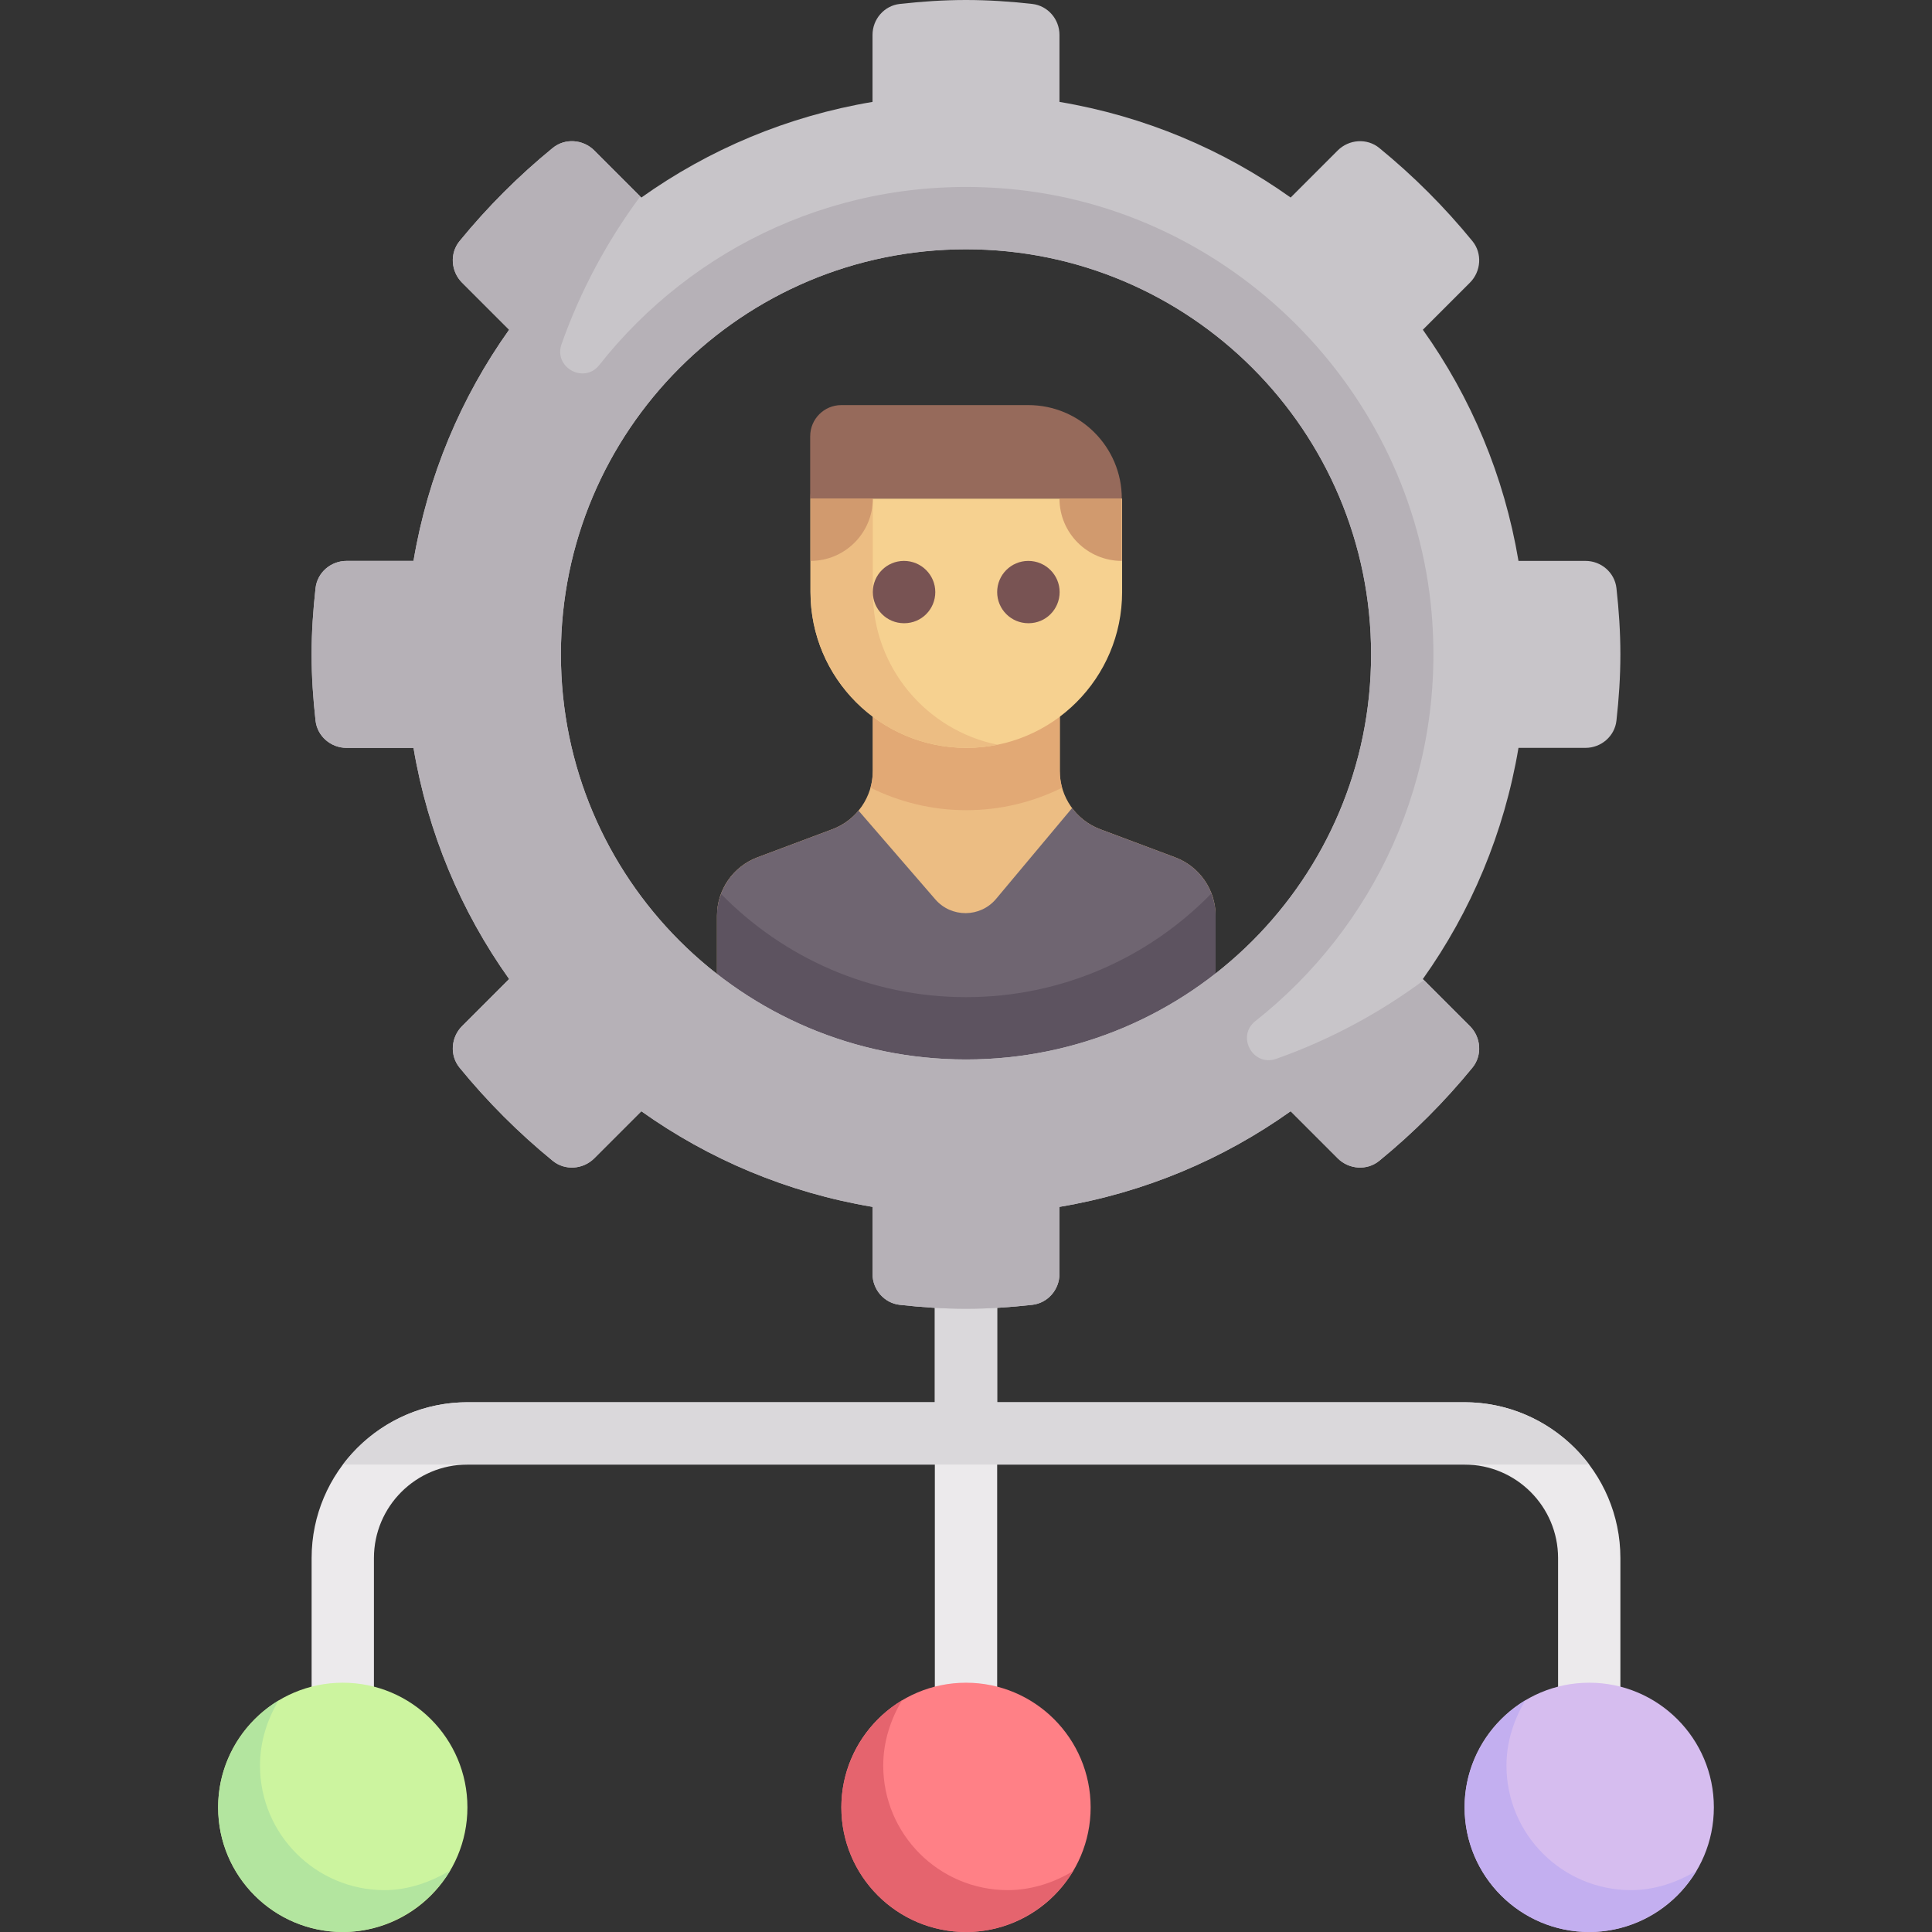 <?xml version="1.0" encoding="iso-8859-1"?>
<!-- Generator: Adobe Illustrator 19.0.0, SVG Export Plug-In . SVG Version: 6.00 Build 0)  -->
<svg xmlns="http://www.w3.org/2000/svg" xmlns:xlink="http://www.w3.org/1999/xlink" version="1.1" id="Capa_1" x="0px" y="0px" viewBox="0 0 512 512" style="enable-background:new 0 0 512 512;" xml:space="preserve" width="512" height="512">
<rect x="0" y="0" width="512" height="512" fill="#333333" stroke="none"/>
<g>
	<path style="fill:#ECEAEC;" d="M388.129,371.613H264.258v-33.032h-16.516v33.032H123.871c-22.766,0-41.29,18.524-41.29,41.29   v49.548h16.516v-49.548c0-13.661,11.113-24.774,24.774-24.774h123.871v74.323h16.516v-74.323h123.871   c13.661,0,24.774,11.113,24.774,24.774v49.548h16.516v-49.548C429.419,390.137,410.895,371.613,388.129,371.613z"/>
	<path style="fill:#DAD8DB;" d="M388.129,371.613H264.258v-33.032h-16.516v33.032H123.871c-13.435,0-25.456,6.549-33,16.516h330.275   C413.601,378.162,401.565,371.613,388.129,371.613z"/>
	<path style="fill:#ECBD83;" d="M311.428,227.207l-19.857-7.446c-6.446-2.417-10.717-8.58-10.717-15.464v-30.877h-49.548v30.877   c0,6.885-4.271,13.047-10.717,15.464l-19.857,7.446c-6.446,2.417-10.717,8.58-10.717,15.464v38.103h132.129v-38.103   C322.145,235.786,317.875,229.624,311.428,227.207z"/>
	<path style="fill:#6F6571;" d="M263.985,238.201c-4.187,5.002-11.858,5.065-16.126,0.132l-20.341-23.516   c-1.801,2.183-4.157,3.904-6.928,4.943l-19.857,7.446c-6.446,2.417-10.716,8.579-10.716,15.464v38.104h132.129V242.67   c0-6.884-4.27-13.046-10.716-15.464l-19.857-7.446c-3.048-1.143-5.603-3.116-7.457-5.614L263.985,238.201z"/>
	<path style="fill:#5D5360;" d="M256,264.258c-25.419,0-48.371-10.468-64.859-27.295c-0.672,1.807-1.124,3.704-1.124,5.707v38.104   h132.129V242.67c0-2.048-0.48-3.982-1.181-5.823C304.469,253.74,281.475,264.258,256,264.258z"/>
	<path style="fill:#E2A975;" d="M231.306,181.677v22.619c0,1.53-0.21,3.031-0.608,4.457c7.693,3.795,16.24,5.957,25.383,5.957   c9.143,0,17.689-2.157,25.382-5.953c-0.399-1.425-0.608-2.931-0.608-4.46v-22.619H231.306z"/>
	<path style="fill:#F6D190;" d="M256.081,198.194L256.081,198.194c-22.804,0-41.29-18.486-41.29-41.29v-24.774h82.581v24.774   C297.371,179.707,278.885,198.194,256.081,198.194z"/>
	<path style="fill:#ECBD83;" d="M264.382,197.362c-18.846-3.827-33.076-20.483-33.076-40.459v-48.031   c-9.6,3.413-16.516,12.486-16.516,23.257v24.774c0,22.804,18.486,41.29,41.29,41.29   C258.909,198.194,261.714,197.904,264.382,197.362z"/>
	<path style="fill:#785353;" d="M239.645,165.161h-0.081c-4.565,0-8.258-3.698-8.258-8.258s3.694-8.258,8.258-8.258   s8.298,3.698,8.298,8.258S244.21,165.161,239.645,165.161z"/>
	<path style="fill:#785353;" d="M272.597,165.161h-0.081c-4.565,0-8.258-3.698-8.258-8.258s3.694-8.258,8.258-8.258   c4.565,0,8.298,3.698,8.298,8.258S277.161,165.161,272.597,165.161z"/>
	<path style="fill:#C8C5C9;" d="M428.375,155.865c-0.462-4.136-4.046-7.22-8.208-7.22h-17.752   c-3.792-22.559-12.605-43.368-25.345-61.261l12.472-12.472c2.968-2.968,3.325-7.761,0.669-11.012   c-7.385-9.04-15.653-17.308-24.694-24.693c-3.25-2.655-8.044-2.299-11.012,0.669l-12.472,12.472   c-17.893-12.739-38.702-21.551-61.261-25.345V9.253c0-4.161-3.085-7.747-7.221-8.209C267.784,0.4,261.944,0,256,0   s-11.784,0.4-17.553,1.044c-4.136,0.462-7.221,4.047-7.221,8.209v17.751c-22.559,3.793-43.368,12.606-61.261,25.345l-12.472-12.472   c-2.968-2.968-7.761-3.324-11.011-0.669c-9.04,7.385-17.309,15.653-24.694,24.693c-2.655,3.25-2.299,8.044,0.668,11.012   l12.472,12.472c-12.739,17.893-21.551,38.702-25.345,61.261H91.833c-4.161,0-7.747,3.085-8.208,7.22   c-0.644,5.77-1.044,11.61-1.044,17.554c0,5.943,0.4,11.783,1.044,17.553c0.461,4.136,4.047,7.221,8.208,7.221h17.751   c3.793,22.559,12.606,43.367,25.345,61.261l-12.472,12.472c-2.968,2.968-3.324,7.761-0.668,11.011   c7.385,9.04,15.653,17.308,24.693,24.693c3.25,2.655,8.043,2.299,11.011-0.668l12.472-12.472   c17.893,12.739,38.702,21.552,61.261,25.345v17.751c0,4.161,3.085,7.747,7.221,8.208c5.77,0.644,11.61,1.044,17.553,1.044   s11.784-0.401,17.553-1.044c4.136-0.461,7.221-4.047,7.221-8.208v-17.751c22.559-3.793,43.367-12.606,61.261-25.345l12.472,12.472   c2.968,2.968,7.761,3.324,11.011,0.668c9.04-7.385,17.308-15.653,24.694-24.693c2.655-3.25,2.298-8.043-0.669-11.011   l-12.472-12.472c12.739-17.893,21.552-38.702,25.345-61.261h17.752c4.161,0,7.746-3.085,8.208-7.221   c0.644-5.77,1.044-11.61,1.044-17.553C429.419,167.476,429.019,161.636,428.375,155.865z M256,280.774   c-59.29,0-107.355-48.065-107.355-107.355S196.71,66.065,256,66.065s107.355,48.065,107.355,107.355S315.29,280.774,256,280.774z"/>
	<circle style="fill:#FF8086;" cx="256" cy="478.968" r="33.032"/>
	<path style="fill:#B6B1B7;" d="M389.542,271.926l-12.182-12.183c-11.834,8.773-24.994,15.855-39.134,20.856   c-6.168,2.181-10.669-5.957-5.533-10.009c31.337-24.72,50.448-64.217,46.714-108.027c-5.052-59.278-53.273-107.5-112.552-112.552   c-43.81-3.734-83.307,15.378-108.027,46.715c-4.052,5.137-12.19,0.635-10.009-5.533c5-14.14,12.083-27.3,20.856-39.135   l-12.182-12.182c-2.968-2.968-7.761-3.324-11.011-0.668c-9.04,7.385-17.309,15.653-24.694,24.693   c-2.655,3.25-2.299,8.043,0.669,11.011l12.472,12.472c-12.739,17.893-21.551,38.702-25.345,61.261l-17.751,0   c-4.161,0-7.746,3.084-8.208,7.219c-0.644,5.771-1.045,11.611-1.045,17.555c0,5.944,0.4,11.784,1.045,17.555   c0.462,4.135,4.047,7.219,8.208,7.219l17.751,0c3.793,22.559,12.606,43.367,25.345,61.261l-12.472,12.472   c-2.967,2.967-3.324,7.761-0.669,11.011c7.385,9.04,15.654,17.309,24.694,24.694c3.25,2.655,8.043,2.299,11.011-0.669   l12.472-12.472c17.893,12.739,38.702,21.552,61.261,25.345l0,17.751c0,4.161,3.085,7.747,7.22,8.208   c5.77,0.644,11.61,1.044,17.554,1.044c5.944,0,11.784-0.401,17.554-1.044c4.136-0.461,7.22-4.047,7.22-8.208l0-17.751   c22.559-3.793,43.367-12.606,61.261-25.345l12.472,12.472c2.967,2.967,7.76,3.324,11.01,0.669   c9.04-7.384,17.308-15.653,24.693-24.692C392.866,279.688,392.51,274.894,389.542,271.926z M256,66.065   c59.29,0,107.355,48.065,107.355,107.355S315.29,280.774,256,280.774S148.645,232.71,148.645,173.419S196.71,66.065,256,66.065z"/>
	<path style="fill:#966A5B;" d="M297.29,132.129c0-13.682-11.092-24.774-24.774-24.774h-49.548c-4.561,0-8.258,3.697-8.258,8.258   v16.516H297.29z"/>
	<path style="fill:#D19A6E;" d="M214.79,148.645c9.121,0,16.516-7.395,16.516-16.516H214.79V148.645z"/>
	<path style="fill:#D19A6E;" d="M297.29,148.645c-9.121,0-16.516-7.395-16.516-16.516h16.516V148.645z"/>
	<path style="fill:#E5646E;" d="M267.097,500.903c-18.243,0-33.032-14.789-33.032-33.032c0-6.269,1.966-12.284,4.998-17.277   c-9.538,5.793-16.095,16.399-16.095,28.374C222.968,497.211,237.757,512,256,512c11.975,0,22.614-6.617,28.406-16.156   C279.413,498.876,273.365,500.903,267.097,500.903z"/>
	<circle style="fill:#D6BDEF;" cx="421.161" cy="478.968" r="33.032"/>
	<path style="fill:#C3AFF0;" d="M432.258,500.903c-18.243,0-33.032-14.789-33.032-33.032c0-6.269,2.001-12.29,5.033-17.283   c-9.538,5.793-16.13,16.405-16.13,28.38c0,18.243,14.789,33.032,33.032,33.032c11.975,0,22.63-6.69,28.422-16.229   C444.59,498.803,438.527,500.903,432.258,500.903z"/>
	<circle style="fill:#CCF49F;" cx="90.839" cy="478.968" r="33.032"/>
	<path style="fill:#B3E59F;" d="M101.935,500.903c-18.243,0-33.032-14.789-33.032-33.032c0-6.269,1.919-12.247,4.952-17.24   c-9.538,5.793-16.048,16.362-16.048,28.336c0,18.243,14.789,33.032,33.032,33.032c11.975,0,22.713-6.805,28.505-16.344   C114.351,498.689,108.204,500.903,101.935,500.903z"/>
</g>















</svg>
